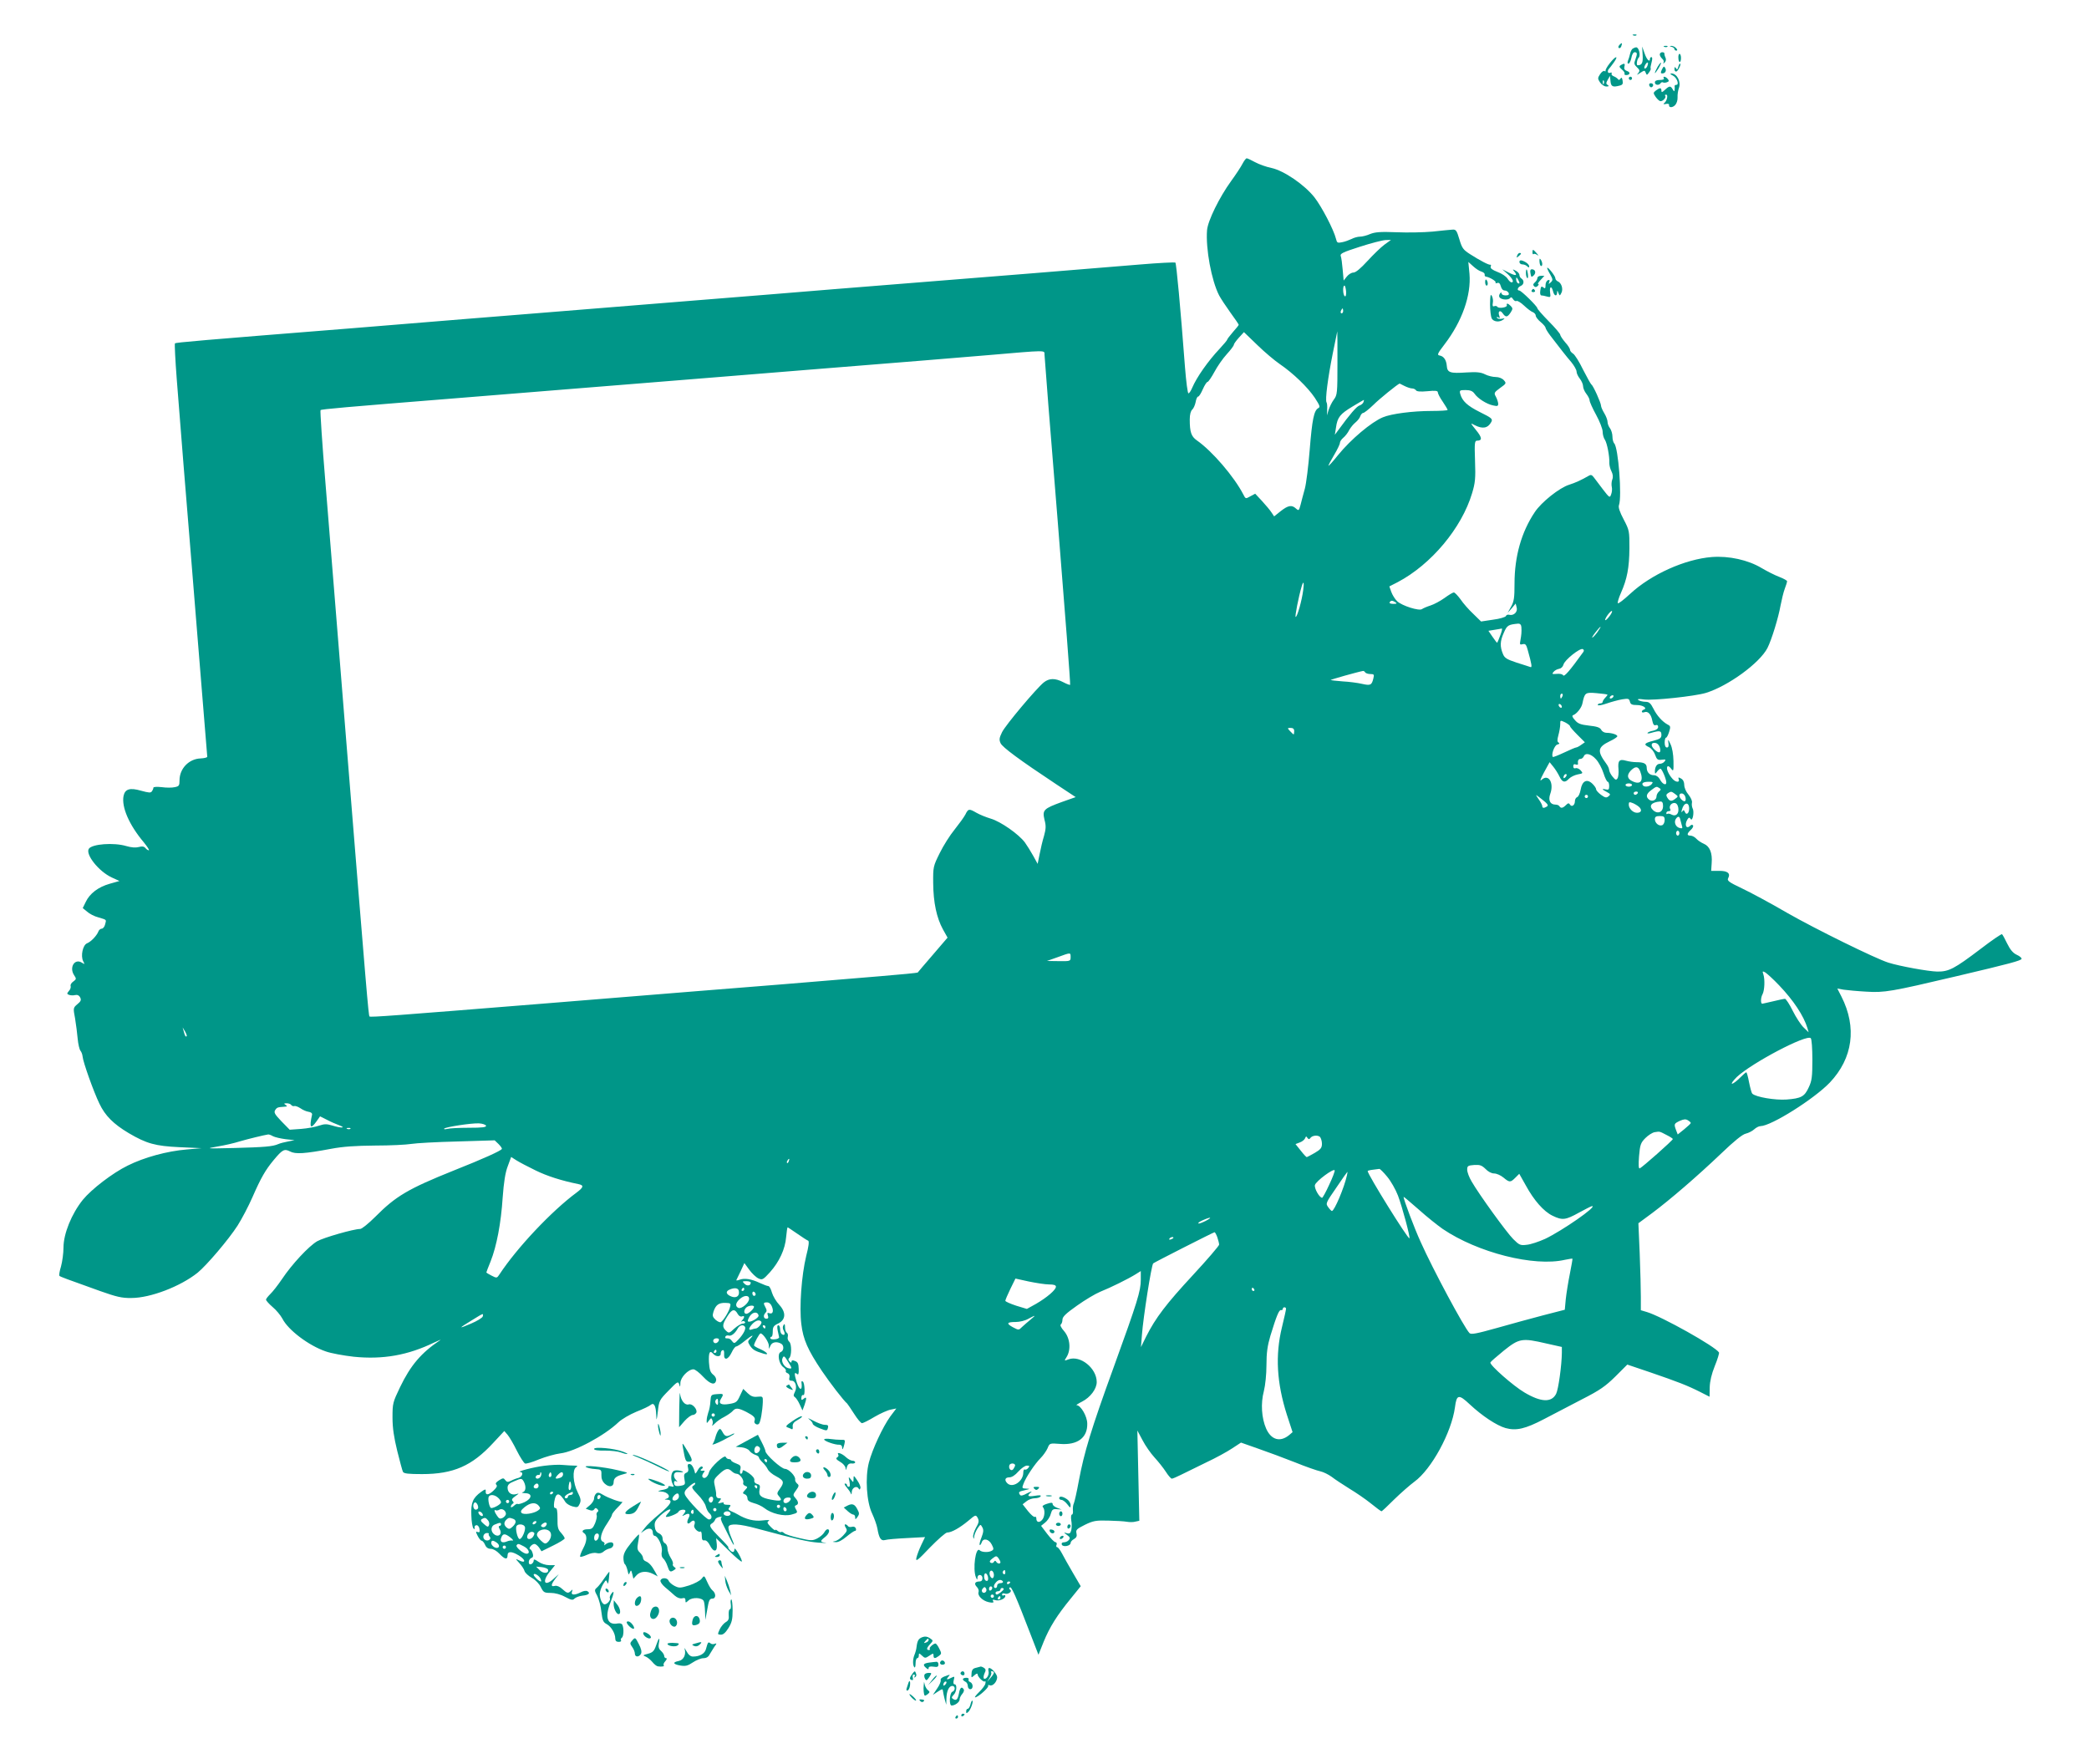 <?xml version="1.0" standalone="no"?>
<!DOCTYPE svg PUBLIC "-//W3C//DTD SVG 20010904//EN"
 "http://www.w3.org/TR/2001/REC-SVG-20010904/DTD/svg10.dtd">
<svg version="1.0" xmlns="http://www.w3.org/2000/svg"
 width="1280pt" height="1081pt" viewBox="0 0 1280 1081"
 preserveAspectRatio="xMidYMid meet">
<g transform="translate(0,1081) scale(0.1,-0.1)"
fill="#009688" stroke="none">
<path d="M10008 10593 c7 -3 16 -2 19 1 4 3 -2 6 -13 5 -11 0 -14 -3 -6 -6z"/>
<path d="M9923 10535 c-7 -8 -9 -16 -4 -19 5 -3 12 1 15 10 8 22 4 25 -11 9z"/>
<path d="M10198 10523 c7 -3 16 -2 19 1 4 3 -2 6 -13 5 -11 0 -14 -3 -6 -6z"/>
<path d="M10243 10523 c9 -2 17 -9 17 -14 0 -5 5 -9 11 -9 8 0 8 5 -1 15 -7 8
-20 14 -29 14 -13 -1 -13 -2 2 -6z"/>
<path d="M10004 10512 c-6 -4 -13 -18 -16 -32 -3 -14 -9 -33 -13 -42 -4 -11
-3 -18 3 -18 6 0 14 16 18 35 3 20 12 35 20 35 17 0 17 -10 4 -46 -9 -22 -7
-30 10 -46 18 -17 19 -22 8 -36 -11 -13 -9 -13 13 2 25 16 27 16 33 0 6 -16 8
-15 20 2 8 10 13 22 10 25 -2 3 1 20 6 38 5 19 5 31 -1 31 -5 0 -9 -4 -9 -10
0 -25 -20 -6 -33 33 l-15 42 3 -52 c3 -48 -4 -63 -31 -63 -9 0 -4 36 7 47 13
13 1 63 -15 63 -6 0 -16 -4 -22 -8z m90 -106 c-3 -9 -10 -16 -15 -16 -6 0 -5
9 1 21 13 24 24 20 14 -5z"/>
<path d="M10170 10476 c0 -7 7 -19 15 -26 8 -7 12 -17 8 -24 -4 -7 -2 -7 7 1
8 7 10 19 5 30 -5 10 -7 21 -7 26 1 4 -5 7 -13 7 -8 0 -15 -6 -15 -14z"/>
<path d="M10284 10455 c1 -33 16 -33 16 0 0 14 -4 25 -9 25 -5 0 -8 -11 -7
-25z"/>
<path d="M9864 10423 c-16 -20 -28 -41 -26 -46 1 -5 -2 -6 -7 -2 -6 3 -18 -6
-27 -20 -15 -23 -15 -27 0 -50 10 -14 26 -25 39 -25 16 0 18 3 8 9 -11 7 -11
12 0 32 l14 24 3 -32 c3 -34 14 -39 58 -27 16 4 20 11 16 31 -3 18 -7 21 -13
11 -6 -9 -11 -10 -16 -2 -5 6 -16 13 -26 17 -10 4 -15 11 -12 17 3 6 -1 7 -10
4 -15 -6 -18 13 -5 26 3 3 16 20 29 38 31 44 11 41 -25 -5z m-37 -125 c-3 -8
-6 -5 -6 6 -1 11 2 17 5 13 3 -3 4 -12 1 -19z"/>
<path d="M10157 10401 c-9 -16 -17 -33 -17 -38 0 -4 9 7 21 26 11 18 18 35 17
37 -2 2 -12 -10 -21 -25z"/>
<path d="M9931 10411 c-11 -7 -10 -12 7 -27 12 -10 19 -21 16 -26 -3 -4 2 -8
10 -8 24 0 28 18 5 25 -14 5 -19 13 -16 26 6 21 0 23 -22 10z"/>
<path d="M10283 10399 c-4 -16 -8 -17 -14 -7 -7 10 -9 9 -9 -5 0 -10 5 -17 12
-15 11 4 32 48 22 48 -3 0 -8 -9 -11 -21z"/>
<path d="M10183 10384 c-9 -19 -8 -24 2 -24 19 0 28 17 18 34 -6 12 -10 10
-20 -10z"/>
<path d="M10250 10347 c25 -12 41 -57 21 -57 -6 0 -10 -3 -10 -7 1 -5 1 -15 0
-23 -1 -12 -4 -12 -12 3 -13 22 -20 22 -47 -3 -18 -17 -22 -18 -22 -5 0 18 -9
19 -33 1 -18 -14 -18 -16 -2 -40 10 -14 23 -26 30 -26 16 0 37 25 28 33 -3 4
-1 7 6 7 14 0 5 -40 -13 -53 -6 -5 -2 -7 11 -4 12 3 21 0 20 -5 -4 -18 20 -20
37 -2 9 9 16 30 15 47 -1 18 3 43 8 57 15 38 -11 90 -46 90 -10 0 -7 -5 9 -13z"/>
<path d="M9980 10330 c0 -5 5 -10 10 -10 6 0 10 5 10 10 0 6 -4 10 -10 10 -5
0 -10 -4 -10 -10z"/>
<path d="M10195 10330 c4 -6 -7 -10 -24 -10 -21 0 -31 -5 -31 -15 0 -17 25
-20 35 -5 4 6 10 8 15 5 4 -3 15 -2 24 1 13 5 14 9 5 20 -13 16 -33 19 -24 4z"/>
<path d="M10106 10285 c4 -8 10 -12 15 -9 14 8 10 24 -6 24 -9 0 -12 -6 -9
-15z"/>
<path d="M7614 9808 c-9 -18 -41 -67 -71 -108 -71 -98 -142 -242 -147 -300 -9
-113 27 -309 74 -400 10 -19 41 -66 69 -105 28 -38 51 -72 51 -75 0 -3 -16
-23 -35 -44 -19 -22 -35 -43 -35 -46 0 -4 -21 -29 -47 -57 -70 -74 -141 -175
-168 -239 -8 -19 -18 -34 -23 -34 -5 0 -14 71 -21 158 -28 370 -53 637 -59
643 -4 3 -104 -2 -222 -12 -118 -10 -415 -34 -660 -54 -1228 -98 -1449 -116
-1615 -130 -99 -8 -295 -24 -435 -35 -140 -11 -363 -29 -495 -40 -132 -11
-355 -29 -495 -40 -140 -11 -336 -27 -435 -35 -99 -8 -407 -33 -685 -56 -940
-75 -1082 -87 -1088 -93 -3 -3 2 -102 11 -219 21 -270 61 -772 87 -1082 11
-132 29 -355 40 -495 11 -140 29 -362 40 -492 11 -130 20 -240 20 -245 0 -4
-18 -9 -40 -10 -72 -2 -130 -62 -130 -134 0 -32 -3 -37 -29 -42 -16 -4 -52 -4
-80 0 -28 3 -51 2 -51 -3 0 -5 -4 -15 -9 -22 -7 -11 -18 -10 -66 3 -69 20 -99
11 -108 -32 -13 -68 34 -177 124 -284 22 -27 36 -49 31 -49 -5 0 -15 6 -21 14
-9 10 -20 12 -41 6 -19 -5 -45 -3 -76 6 -77 23 -211 13 -230 -17 -21 -35 61
-138 140 -175 l48 -22 -60 -17 c-70 -20 -122 -59 -147 -112 l-18 -37 27 -22
c14 -13 45 -29 69 -35 53 -16 49 -12 41 -43 -3 -14 -13 -26 -20 -26 -8 0 -18
-8 -21 -17 -10 -26 -45 -63 -70 -73 -26 -11 -40 -78 -23 -110 10 -19 10 -20
-9 -8 -44 27 -78 -30 -47 -77 15 -22 14 -25 -5 -39 -12 -8 -19 -20 -16 -28 2
-7 -2 -21 -11 -30 -13 -16 -13 -18 2 -24 9 -3 25 -4 36 -1 13 3 24 -1 31 -14
8 -16 5 -24 -17 -42 -26 -22 -26 -24 -14 -87 6 -36 13 -92 16 -125 3 -33 11
-66 17 -73 6 -7 12 -23 13 -35 3 -35 68 -217 103 -289 35 -74 86 -125 180
-181 109 -64 162 -79 311 -86 l135 -6 -91 -8 c-120 -10 -260 -48 -362 -99 -92
-45 -221 -144 -275 -210 -68 -85 -118 -207 -118 -292 0 -34 -7 -85 -15 -115
-9 -29 -13 -55 -10 -58 5 -6 39 -18 251 -94 99 -35 132 -43 190 -42 117 0 301
71 406 155 55 45 189 202 245 289 26 41 67 119 91 174 52 119 80 167 129 226
54 65 66 72 101 54 33 -18 91 -14 251 16 74 14 151 19 270 20 92 0 192 5 222
10 30 5 157 12 283 15 l228 7 24 -23 c13 -13 22 -26 20 -30 -8 -12 -111 -59
-295 -132 -279 -112 -355 -157 -480 -283 -41 -41 -83 -75 -93 -75 -40 0 -224
-53 -263 -75 -52 -30 -156 -142 -216 -232 -25 -37 -58 -79 -72 -92 -14 -14
-26 -29 -26 -34 0 -6 18 -26 40 -45 23 -19 49 -51 60 -71 35 -70 161 -165 265
-201 33 -12 111 -26 173 -33 178 -18 331 9 492 87 30 14 47 21 36 14 -115 -77
-180 -153 -245 -288 -44 -92 -46 -98 -46 -185 0 -65 9 -123 29 -205 16 -63 31
-121 35 -128 5 -11 34 -14 117 -14 192 0 306 50 436 191 l68 73 20 -23 c11
-13 37 -57 57 -98 20 -40 43 -75 50 -78 7 -3 45 8 85 25 40 16 100 33 132 37
86 10 269 108 356 191 19 18 68 47 109 64 41 16 81 35 88 42 20 17 32 -6 34
-62 1 -39 3 -36 10 23 7 65 10 70 66 127 54 56 58 58 65 37 5 -19 6 -17 7 10
1 34 48 83 80 83 10 0 37 -21 60 -46 43 -46 73 -54 79 -21 2 10 -6 26 -19 35
-17 14 -22 31 -25 75 -3 59 5 77 26 52 17 -20 48 -19 46 1 0 9 4 19 11 21 8 3
11 -5 10 -24 -3 -41 24 -36 46 10 9 20 22 37 28 37 6 0 31 16 55 36 43 35 60
41 29 10 -14 -14 -14 -18 1 -42 17 -24 29 -32 82 -48 38 -12 24 8 -18 27 -22
9 -40 20 -40 23 0 14 33 74 40 74 15 0 50 -52 51 -74 l0 -21 11 22 c10 21 40
25 66 9 17 -11 15 -43 -4 -50 -23 -9 -12 -74 16 -93 11 -8 18 -18 15 -23 -3
-4 2 -11 11 -14 10 -4 14 -14 11 -26 -4 -15 0 -20 14 -20 24 0 35 -40 19 -70
-9 -18 -9 -24 0 -30 7 -4 21 -25 30 -45 l17 -37 12 32 c15 44 14 55 -4 40 -10
-9 -15 -9 -15 -1 0 18 4 26 13 23 11 -3 8 76 -4 83 -6 4 -10 1 -8 -6 7 -52
-12 -51 -29 1 -16 52 -16 66 1 52 9 -8 12 -1 11 31 -1 32 -6 42 -23 48 -14 6
-21 4 -21 -3 0 -9 -3 -9 -12 0 -8 8 -9 15 -3 20 16 11 17 88 1 101 -8 7 -12
20 -9 30 3 10 0 22 -6 25 -6 4 -11 19 -11 34 0 20 -3 23 -9 13 -6 -9 -6 -22 1
-34 11 -21 5 -33 -11 -22 -6 3 -11 17 -11 31 0 13 -5 24 -11 24 -7 0 -8 -12
-4 -32 4 -18 8 -37 9 -42 0 -5 -11 -11 -26 -12 -16 -2 -28 1 -28 7 0 5 3 9 8
9 4 0 7 15 7 33 0 26 6 35 32 47 48 23 51 68 8 115 -19 20 -39 54 -45 75 -6
22 -16 40 -22 40 -7 0 -30 9 -52 19 -53 25 -94 31 -124 20 -13 -5 -22 -6 -20
-2 2 5 14 30 27 56 l22 48 30 -41 c16 -22 41 -46 56 -53 24 -11 29 -8 71 38
57 64 93 141 99 216 3 32 7 59 9 59 2 0 28 -18 59 -39 31 -22 61 -41 67 -43 7
-3 3 -36 -12 -93 -29 -120 -43 -314 -30 -418 11 -94 40 -159 126 -287 48 -71
133 -182 155 -200 3 -3 22 -31 42 -62 20 -32 42 -58 49 -58 6 0 41 17 77 39
36 21 81 41 99 44 l34 7 -37 -49 c-46 -64 -110 -201 -131 -282 -24 -92 -14
-243 20 -313 13 -28 28 -69 32 -91 10 -60 22 -78 47 -71 12 4 72 9 134 12
l111 6 -23 -48 c-13 -27 -26 -62 -30 -79 -5 -26 6 -18 83 63 49 50 96 92 106
92 26 0 76 28 128 71 46 39 47 39 59 18 9 -18 7 -29 -11 -60 -12 -22 -19 -47
-17 -57 4 -14 5 -14 6 3 1 11 10 33 20 49 19 28 19 28 30 8 9 -16 7 -30 -5
-62 -9 -22 -14 -43 -11 -46 3 -3 8 4 12 15 9 29 44 22 62 -13 12 -24 13 -30 1
-37 -18 -12 -62 -11 -75 2 -25 25 -44 -116 -23 -166 7 -17 9 -17 9 -2 1 24 31
22 31 -3 0 -13 -7 -20 -19 -20 -28 0 -34 -15 -15 -34 9 -9 13 -23 10 -31 -8
-22 25 -54 63 -62 26 -5 32 -3 26 7 -5 9 -2 10 13 6 23 -8 62 8 62 25 0 6 -4
7 -10 4 -5 -3 -10 -1 -10 5 0 7 7 9 16 6 21 -8 50 14 33 24 -7 5 -7 10 -1 14
10 6 37 -55 122 -276 l53 -137 32 80 c37 90 81 161 168 267 l59 73 -48 82
c-26 45 -57 99 -67 119 -11 21 -24 38 -29 38 -6 0 -8 7 -4 15 3 8 0 15 -7 16
-7 0 -29 23 -50 50 l-38 50 25 20 c14 11 30 35 34 52 8 28 13 32 38 30 l29 -2
-27 10 c-16 6 -28 16 -28 23 0 10 -8 11 -35 2 -22 -7 -31 -14 -25 -20 15 -15
12 -63 -6 -80 -17 -18 -34 -13 -34 10 0 8 -4 13 -9 10 -5 -4 -24 13 -42 35
l-33 42 23 18 c13 11 36 19 52 19 15 0 31 5 35 11 5 8 -6 9 -35 4 -44 -7 -51
-1 -23 22 9 7 -1 5 -23 -6 -29 -16 -41 -18 -46 -9 -10 16 -7 19 33 28 31 7 31
8 6 9 -26 1 -27 3 -17 29 15 41 70 123 105 158 17 17 36 45 43 61 12 30 13 31
75 26 107 -9 170 37 168 124 0 45 -40 113 -65 113 -6 0 9 10 33 22 51 26 90
78 90 120 0 85 -101 166 -173 139 -26 -10 -27 -10 -13 12 30 46 23 118 -14
161 -18 20 -26 37 -20 41 5 3 10 17 10 29 0 18 21 38 89 86 49 35 113 73 142
85 65 26 172 79 217 107 l32 20 0 -53 c0 -69 -20 -133 -166 -536 -139 -382
-181 -522 -214 -698 -12 -66 -26 -127 -30 -136 -5 -9 -7 -28 -6 -43 2 -14 -1
-26 -6 -26 -5 0 -7 -16 -4 -36 4 -19 3 -46 0 -60 -5 -19 -11 -23 -28 -18 -20
6 -20 5 2 -11 18 -13 21 -20 11 -31 -6 -8 -20 -14 -30 -14 -11 0 -16 -5 -13
-14 6 -17 54 -9 54 10 0 7 9 18 21 24 15 9 19 18 15 35 -5 21 1 27 51 52 51
25 68 28 143 26 47 -1 98 -4 114 -7 17 -3 41 -3 54 1 l23 5 -6 277 -6 276 32
-60 c17 -33 50 -80 73 -105 23 -25 54 -64 69 -87 15 -24 32 -43 37 -43 6 0 31
11 57 24 27 13 95 47 153 75 58 27 129 66 159 86 l55 36 105 -37 c58 -20 160
-58 226 -84 66 -27 136 -51 155 -55 19 -4 51 -20 70 -34 19 -15 68 -47 108
-72 40 -24 100 -65 132 -91 33 -27 62 -48 65 -48 3 0 38 33 78 73 40 39 96 88
123 108 105 76 228 302 249 456 10 80 23 82 91 18 76 -71 164 -129 219 -145
66 -18 121 -5 236 55 57 30 163 85 234 122 108 55 142 79 203 139 l73 73 142
-48 c166 -57 226 -80 305 -120 l57 -29 1 57 c1 38 11 81 31 131 17 41 28 79
26 83 -21 36 -351 221 -442 248 l-37 11 0 81 c0 45 -3 165 -7 267 l-8 185 84
62 c111 83 276 225 424 366 78 75 130 117 150 121 17 4 40 16 51 26 12 11 29
20 39 20 66 1 328 166 425 267 141 149 167 338 71 527 l-25 49 39 -7 c21 -3
83 -9 138 -12 112 -7 152 0 555 95 327 77 393 95 397 106 1 6 -12 17 -30 25
-22 10 -40 31 -58 68 -14 29 -28 55 -32 58 -3 3 -62 -37 -131 -90 -161 -122
-195 -140 -266 -139 -54 1 -231 33 -300 55 -79 25 -447 206 -620 305 -101 59
-226 126 -277 150 -80 38 -92 47 -84 62 16 30 -4 46 -56 45 l-48 0 3 48 c5 62
-12 103 -48 118 -16 7 -36 20 -46 31 -9 10 -25 19 -36 19 -23 0 -23 12 2 35
11 10 17 22 14 27 -4 6 -10 6 -17 -1 -25 -25 -38 6 -17 39 8 12 12 13 19 2 12
-19 24 45 12 65 -4 9 -6 24 -4 34 3 11 -6 31 -21 50 -15 17 -26 43 -26 59 0
19 -7 33 -20 40 -16 9 -18 8 -14 -5 8 -21 -19 -19 -38 3 -25 28 -39 62 -32 74
4 7 12 3 23 -11 15 -20 16 -17 15 47 -1 41 -8 81 -18 102 -15 32 -17 33 -13 8
3 -19 0 -28 -9 -28 -9 0 -14 11 -14 30 0 17 4 30 8 30 5 0 13 16 19 35 10 31
9 37 -8 45 -33 18 -66 54 -88 98 -17 34 -27 42 -49 42 -15 0 -34 5 -42 10 -11
7 0 9 35 4 58 -7 308 20 376 40 138 42 332 184 379 276 26 52 67 186 80 260 7
36 18 82 26 103 8 20 14 41 14 46 0 4 -21 16 -47 26 -27 10 -76 35 -110 55
-82 49 -199 75 -304 67 -164 -13 -372 -106 -501 -226 -38 -35 -71 -61 -75 -57
-3 3 5 32 19 63 38 86 51 154 52 274 0 105 0 109 -35 176 -25 47 -34 75 -29
88 19 52 -4 353 -29 378 -6 6 -11 25 -11 42 0 17 -7 40 -15 51 -8 10 -15 28
-15 39 0 11 -9 35 -20 53 -11 18 -20 39 -20 46 0 17 -48 124 -59 130 -4 3 -27
44 -51 91 -23 48 -51 92 -61 98 -11 7 -19 17 -19 24 0 7 -13 28 -30 46 -16 19
-30 40 -30 46 0 6 -31 43 -70 82 -38 39 -70 75 -70 80 0 12 -99 109 -111 109
-16 0 -10 20 9 28 20 8 23 33 5 45 -7 4 -13 14 -13 22 0 8 -10 20 -22 26 -21
11 -22 11 -9 -5 21 -26 9 -28 -35 -6 l-39 20 33 -29 c31 -29 41 -51 23 -51 -5
0 -16 10 -24 23 -8 13 -36 32 -62 41 -31 12 -45 23 -41 32 3 8 2 13 -2 12 -9
-3 -64 26 -125 65 -42 27 -49 37 -65 91 -16 54 -21 61 -43 59 -13 -1 -68 -6
-121 -12 -54 -5 -153 -7 -221 -4 -99 4 -132 1 -162 -11 -20 -9 -48 -16 -62
-16 -13 0 -36 -6 -51 -14 -15 -7 -41 -17 -58 -20 -29 -6 -32 -4 -38 21 -14 56
-87 196 -132 254 -62 78 -188 164 -264 180 -30 6 -75 22 -99 35 -24 13 -47 24
-52 24 -5 0 -16 -15 -25 -32z m869 -497 c-22 -16 -68 -61 -104 -100 -42 -46
-72 -71 -86 -71 -12 0 -30 -11 -41 -25 l-19 -24 -6 67 c-3 37 -8 74 -12 84 -5
14 14 23 117 56 68 22 138 40 157 41 l34 1 -40 -29z m594 -165 c13 -4 22 -12
20 -19 -1 -6 3 -12 8 -12 22 -3 64 -28 59 -36 -3 -5 2 -6 10 -3 10 4 17 -2 22
-20 4 -16 13 -26 24 -26 10 0 20 -7 24 -15 4 -11 -1 -15 -19 -15 -14 0 -25 6
-25 13 0 8 -3 7 -10 -3 -6 -9 -6 -18 0 -24 14 -14 54 -15 63 -2 5 7 11 5 18
-7 6 -9 15 -15 21 -11 5 3 26 -9 46 -28 21 -20 45 -38 55 -41 9 -4 17 -13 17
-21 0 -8 14 -26 30 -39 17 -14 30 -30 30 -35 0 -5 13 -27 29 -48 63 -82 97
-126 129 -163 17 -21 32 -47 32 -57 0 -11 9 -30 20 -44 11 -14 20 -35 20 -46
0 -12 9 -33 20 -47 11 -14 20 -32 20 -40 0 -9 18 -49 40 -89 22 -40 40 -87 40
-103 0 -17 6 -39 14 -50 13 -20 29 -101 27 -143 0 -13 5 -35 13 -50 9 -18 11
-35 5 -50 -5 -13 -6 -34 -3 -46 3 -12 1 -32 -4 -45 -8 -23 -10 -22 -50 30 -23
30 -48 63 -56 74 -12 16 -19 18 -33 9 -41 -24 -80 -42 -118 -54 -59 -18 -171
-107 -211 -168 -82 -122 -124 -272 -124 -437 0 -87 -3 -110 -21 -142 l-21 -38
25 28 24 29 6 -24 c8 -27 -18 -52 -45 -45 -9 3 -19 -1 -21 -8 -3 -6 -38 -17
-79 -22 l-73 -11 -48 47 c-27 25 -62 65 -78 89 -17 23 -35 42 -41 42 -6 0 -31
-15 -57 -34 -25 -18 -64 -39 -86 -46 -22 -7 -45 -17 -52 -22 -17 -13 -122 20
-152 48 -13 12 -29 38 -36 57 l-12 34 51 26 c205 108 392 331 456 545 19 63
22 91 18 198 -4 113 -2 124 13 124 33 0 30 20 -7 65 -36 45 -36 45 -8 30 49
-25 81 -19 102 20 9 18 3 24 -70 60 -78 39 -109 68 -121 113 -5 20 -2 22 33
22 28 0 43 -6 54 -21 20 -30 75 -65 114 -73 27 -6 32 -5 32 11 -1 10 -7 29
-14 42 -13 23 -12 26 26 54 38 27 39 29 22 48 -10 11 -30 19 -49 19 -18 0 -47
7 -65 16 -25 13 -51 16 -114 12 -101 -7 -118 -1 -121 40 -3 37 -19 60 -45 64
-16 3 -11 13 31 68 108 141 164 301 153 432 l-7 73 29 -26 c16 -15 39 -30 51
-33z m233 -69 c0 -5 -4 -5 -10 -2 -5 3 -10 14 -10 23 0 15 2 15 10 2 5 -8 10
-19 10 -23z m-1062 -53 c1 -21 -2 -33 -8 -29 -12 7 -14 65 -2 65 4 0 8 -16 10
-36z m-18 -119 c0 -8 -4 -15 -10 -15 -5 0 -7 7 -4 15 4 8 8 15 10 15 2 0 4 -7
4 -15z m-388 -326 c82 -56 171 -142 214 -206 31 -48 35 -57 21 -64 -26 -15
-37 -69 -52 -255 -8 -99 -21 -206 -30 -239 -9 -33 -21 -77 -26 -98 -10 -36
-11 -38 -28 -23 -26 24 -48 20 -94 -16 l-40 -32 -16 24 c-9 14 -35 45 -58 70
l-42 45 -30 -16 c-28 -16 -29 -16 -42 10 -56 109 -191 267 -286 333 -34 24
-43 51 -43 128 0 30 6 52 15 60 8 7 17 27 21 46 3 19 10 34 15 34 6 0 18 20
29 45 11 25 24 45 29 45 5 0 24 28 42 61 18 34 52 83 76 109 24 26 43 52 43
57 0 6 14 25 31 44 l31 34 82 -79 c44 -43 107 -96 138 -117z m353 7 c0 -184
-1 -196 -22 -224 -12 -16 -26 -45 -32 -63 l-10 -34 1 35 c1 19 0 40 -4 45 -9
16 8 148 38 298 15 75 28 137 28 137 1 0 1 -87 1 -194z m-1795 52 c0 -13 36
-472 81 -1022 44 -549 79 -1000 76 -1002 -2 -2 -21 5 -42 16 -50 26 -86 25
-119 -1 -45 -36 -235 -262 -256 -305 -17 -35 -19 -46 -9 -68 12 -25 114 -101
342 -252 l118 -78 -85 -30 c-112 -41 -120 -49 -106 -109 10 -37 9 -55 -3 -99
-9 -29 -21 -80 -27 -112 l-12 -59 -27 49 c-15 27 -38 64 -51 82 -38 51 -148
128 -209 146 -30 9 -69 25 -88 36 -45 26 -50 26 -68 -11 -9 -17 -39 -58 -66
-92 -28 -34 -69 -99 -91 -144 -40 -81 -41 -84 -40 -185 1 -118 21 -212 60
-283 l28 -50 -90 -105 c-50 -58 -92 -107 -93 -109 -2 -2 -103 -12 -225 -22
-502 -42 -734 -61 -1153 -94 -242 -20 -658 -53 -925 -75 -909 -73 -1050 -84
-1056 -78 -6 7 -16 122 -144 1708 -50 619 -106 1322 -126 1563 -20 241 -33
441 -30 444 6 6 145 18 831 73 275 22 581 47 680 55 99 8 295 24 435 35 140
11 363 29 495 40 132 11 382 31 555 45 662 53 833 67 1095 89 361 31 345 31
345 4z m2206 -193 c16 -8 37 -15 46 -15 9 0 20 -5 24 -11 4 -8 28 -10 70 -6
49 5 64 3 64 -7 0 -7 13 -33 30 -57 16 -24 30 -47 30 -51 0 -3 -44 -6 -97 -6
-117 0 -248 -17 -300 -39 -70 -29 -196 -135 -274 -231 -32 -40 -59 -70 -59
-65 0 4 16 34 35 66 19 32 35 65 35 73 0 8 9 22 21 32 11 9 28 30 36 47 9 16
26 37 39 47 12 10 26 27 29 38 4 11 12 20 18 20 6 0 34 22 62 49 37 37 147
126 161 131 1 0 15 -7 30 -15z m-252 -100 c-3 -8 -15 -17 -25 -20 -17 -6 -57
-52 -127 -148 l-23 -31 7 44 c9 64 25 83 101 129 38 23 69 41 70 41 1 0 0 -7
-3 -15z m-369 -1152 c-8 -62 -36 -163 -46 -163 -6 0 17 120 37 188 11 37 16
25 9 -25z m565 -73 c12 -8 9 -10 -13 -10 -16 0 -26 4 -22 10 8 12 16 12 35 0z
m1313 -84 c-10 -14 -22 -26 -26 -26 -5 0 1 14 13 31 12 16 24 28 27 25 3 -2
-3 -16 -14 -30z m-541 -68 c2 -31 0 -48 -6 -82 -5 -25 -3 -28 14 -23 16 4 22
-2 31 -36 25 -89 28 -109 16 -104 -7 2 -44 15 -84 27 -60 20 -74 28 -84 53
-19 46 -18 78 5 129 20 47 27 51 89 57 11 0 18 -7 19 -21z m468 -28 c-11 -16
-26 -33 -32 -36 -7 -4 1 9 16 29 34 44 46 50 16 7z m-597 -22 c-9 -24 -17 -44
-19 -46 -1 -2 -14 14 -28 35 l-26 38 37 6 c21 3 41 7 45 8 4 0 0 -18 -9 -41z
m509 -102 c-85 -118 -117 -154 -124 -144 -4 8 -21 11 -40 9 -28 -2 -30 -1 -19
12 7 9 22 17 34 19 12 2 23 12 27 26 6 27 99 102 118 95 7 -3 9 -10 4 -17z
m-1337 -126 c3 -5 18 -10 32 -10 22 0 24 -3 18 -27 -10 -41 -17 -45 -70 -33
-26 6 -79 13 -118 15 -39 3 -72 7 -74 8 -2 3 169 51 199 56 4 0 10 -3 13 -9z
m1484 -136 c2 -2 -4 -10 -13 -19 -9 -9 -16 -21 -16 -26 0 -5 -7 -9 -15 -9 -8
0 -15 -4 -15 -9 0 -6 24 -2 53 8 29 10 72 22 96 26 38 6 43 5 48 -14 4 -17 13
-21 44 -21 36 0 65 -20 41 -28 -7 -2 -12 -8 -12 -13 0 -4 7 -6 15 -3 22 9 42
-12 49 -51 5 -24 11 -32 21 -28 10 3 15 -1 15 -11 0 -10 -11 -19 -30 -23 -17
-3 -33 -9 -35 -14 -3 -4 9 -4 27 2 49 14 58 11 58 -14 0 -19 -8 -25 -50 -36
-56 -14 -61 -23 -26 -39 13 -6 30 -26 37 -46 11 -30 16 -34 41 -31 25 3 27 1
17 -11 -6 -8 -19 -14 -29 -14 -18 0 -30 -19 -30 -48 1 -16 2 -15 14 1 7 9 16
17 20 17 9 0 36 -64 36 -84 0 -22 -25 -10 -40 20 -8 14 -22 24 -35 24 -27 0
-45 18 -45 46 0 25 -17 34 -63 34 -18 0 -46 4 -64 9 -41 12 -51 0 -46 -52 2
-23 -1 -49 -6 -56 -8 -12 -13 -11 -30 10 -11 13 -20 31 -21 40 0 9 -8 27 -18
40 -57 77 -53 101 21 137 26 12 47 26 47 31 0 10 -35 21 -67 21 -12 0 -27 8
-32 19 -8 14 -27 20 -74 25 -52 6 -69 12 -87 34 -16 17 -19 27 -11 30 21 7 52
45 57 72 14 66 17 69 86 63 35 -3 65 -7 67 -9z m-275 -9 c-4 -8 -8 -15 -10
-15 -2 0 -4 7 -4 15 0 8 4 15 10 15 5 0 7 -7 4 -15z m311 -5 c-3 -5 -11 -10
-16 -10 -6 0 -7 5 -4 10 3 6 11 10 16 10 6 0 7 -4 4 -10z m-315 -61 c0 -6 -4
-7 -10 -4 -5 3 -10 11 -10 16 0 6 5 7 10 4 6 -3 10 -11 10 -16z m50 -119 c0
-4 21 -28 46 -53 l45 -45 -23 -16 c-12 -9 -26 -16 -31 -16 -4 0 -37 -14 -73
-31 -36 -17 -67 -29 -69 -27 -12 12 9 71 27 76 13 3 16 7 8 12 -9 5 -9 17 -1
46 6 22 11 51 11 66 0 26 0 26 30 12 17 -9 30 -19 30 -24z m-1690 -30 c0 -11
-2 -20 -3 -20 -2 0 -12 9 -22 20 -18 19 -17 20 3 20 15 0 22 -6 22 -20z m2241
-102 c8 -32 -5 -37 -33 -11 -25 23 -23 45 4 41 14 -2 24 -13 29 -30z m-392
-70 c17 -18 37 -57 46 -85 9 -29 21 -53 26 -53 5 0 9 -12 9 -26 0 -21 -4 -25
-20 -21 -28 7 -25 0 6 -16 22 -12 24 -15 10 -26 -13 -11 -21 -9 -46 9 -16 12
-30 27 -30 34 0 7 -11 23 -24 35 -33 31 -62 16 -71 -38 -4 -22 -13 -42 -21
-45 -8 -3 -14 -14 -14 -25 0 -25 -20 -38 -30 -21 -7 11 -12 10 -25 -3 -19 -19
-31 -21 -40 -7 -3 6 -14 10 -24 10 -33 0 -46 27 -32 66 24 67 -10 124 -52 87
-14 -13 -10 0 14 45 l34 62 22 -27 c13 -16 30 -43 38 -60 18 -38 34 -41 59
-14 10 10 33 22 53 26 33 6 34 7 18 25 -9 10 -23 16 -31 13 -9 -3 -14 1 -14
12 0 11 5 15 15 11 8 -3 14 -2 14 2 -3 20 2 32 15 32 8 0 16 7 20 15 9 25 45
17 75 -17z m271 -74 c22 -57 3 -84 -45 -62 -34 15 -39 37 -14 65 29 30 47 29
59 -3z m-458 -36 c-7 -7 -12 -8 -12 -2 0 14 12 26 19 19 2 -3 -1 -11 -7 -17z
m528 -43 c-14 -16 -46 -20 -54 -6 -9 13 5 21 37 21 25 0 28 -2 17 -15z m-120
-5 c0 -5 -9 -10 -20 -10 -11 0 -20 5 -20 10 0 6 9 10 20 10 11 0 20 -4 20 -10z
m168 -19 c10 -6 10 -10 -3 -21 -8 -7 -15 -20 -15 -30 0 -23 -28 -34 -46 -19
-21 17 -17 35 14 58 31 23 32 24 50 12z m-133 -31 c-3 -5 -10 -10 -16 -10 -5
0 -9 5 -9 10 0 6 7 10 16 10 8 0 12 -4 9 -10z m229 -5 c20 -15 20 -15 0 -30
-22 -17 -34 -15 -48 8 -8 13 -7 20 4 27 19 12 21 12 44 -5z m64 -23 c4 -24 -7
-29 -26 -10 -18 18 -15 40 6 36 9 -2 18 -13 20 -26z m-860 -26 c17 -15 19 -22
10 -28 -18 -11 -28 -10 -28 3 0 6 -10 25 -22 42 -20 29 -20 30 -3 17 11 -8 30
-23 43 -34z m262 34 c0 -5 -4 -10 -10 -10 -5 0 -10 5 -10 10 0 6 5 10 10 10 6
0 10 -4 10 -10z m317 -68 c15 -18 8 -32 -17 -32 -24 0 -50 26 -50 50 0 17 3
18 28 8 15 -7 32 -18 39 -26z m143 9 c0 -37 -32 -51 -60 -26 -30 27 -12 50 43
54 12 1 17 -7 17 -28z m93 -8 c7 -37 -13 -59 -41 -44 -10 6 -22 7 -26 4 -3 -3
-6 -1 -6 5 0 7 7 12 16 12 8 0 12 5 9 10 -11 17 3 40 24 40 12 0 20 -9 24 -27z
m67 -8 c0 -29 -18 -42 -26 -20 -6 13 -9 14 -16 3 -6 -8 -7 -5 -2 12 12 45 44
49 44 5z m-150 -70 c0 -14 -7 -28 -15 -31 -20 -8 -45 13 -45 37 0 14 7 19 30
19 25 0 30 -4 30 -25z m96 2 c2 -7 6 -22 9 -34 6 -18 4 -21 -14 -16 -25 6 -37
39 -20 59 12 15 21 12 25 -9z m-6 -82 c0 -8 -4 -15 -10 -15 -5 0 -10 7 -10 15
0 8 5 15 10 15 6 0 10 -7 10 -15z m-3730 -760 c0 -24 -2 -25 -72 -24 l-73 1
65 23 c82 30 80 30 80 0z m4341 -172 c88 -92 151 -187 174 -263 l7 -25 -30 29
c-17 16 -47 62 -67 102 -20 41 -42 74 -48 74 -7 0 -39 -7 -72 -15 -33 -8 -63
-14 -67 -15 -11 0 -10 38 2 59 12 23 15 89 5 120 -7 21 -6 22 11 13 10 -6 49
-41 85 -79z m-9757 -312 c-6 -6 -11 1 -18 29 l-7 25 15 -25 c8 -14 12 -27 10
-29z m9961 -144 c0 -104 -3 -129 -22 -169 -26 -57 -46 -68 -136 -75 -70 -5
-189 15 -210 36 -5 5 -13 36 -20 70 -6 33 -14 61 -17 61 -3 0 -21 -16 -40 -35
-19 -19 -40 -35 -47 -35 -7 0 6 18 29 41 90 85 427 263 453 238 6 -6 10 -64
10 -132z m-9320 -278 c4 -5 12 -8 18 -6 7 2 23 -4 37 -13 14 -10 36 -20 50
-22 15 -2 24 -9 22 -18 -18 -80 -9 -92 28 -40 l21 30 42 -21 c22 -12 57 -27
76 -34 46 -17 10 -18 -44 -1 -33 10 -47 10 -80 -1 -22 -8 -71 -17 -110 -20
l-70 -5 -50 51 c-41 43 -48 54 -39 69 11 17 15 18 57 21 18 1 19 3 7 11 -12 8
-11 10 7 10 12 0 25 -5 28 -11z m8575 -110 c0 -3 -18 -20 -40 -38 l-40 -32
-10 26 c-14 38 -13 40 22 57 25 11 37 12 50 4 10 -6 18 -13 18 -17z m-7382
-16 c3 -10 -23 -13 -105 -13 -59 0 -119 -3 -133 -7 -14 -3 -22 -3 -18 2 10 10
165 34 212 32 22 -1 41 -8 44 -14z m-831 -19 c-3 -3 -12 -4 -19 -1 -8 3 -5 6
6 6 11 1 17 -2 13 -5z m8066 -39 c20 -10 37 -21 37 -24 0 -8 -189 -175 -203
-180 -7 -2 -8 22 -4 75 6 70 10 82 39 111 17 17 43 34 57 36 32 5 28 6 74 -18z
m-8540 -7 c12 -6 46 -14 77 -18 l55 -6 -40 -8 c-22 -4 -49 -11 -60 -16 -34
-15 -84 -19 -270 -24 -175 -4 -178 -4 -103 9 43 7 104 21 135 31 51 15 154 40
176 43 5 1 18 -4 30 -11z m6427 -46 c0 -25 -8 -35 -44 -56 -25 -14 -47 -26
-49 -26 -3 0 -20 18 -37 40 l-32 40 26 10 c15 5 29 17 33 26 5 13 7 13 14 2 7
-9 11 -10 17 -2 11 17 45 21 60 8 6 -7 12 -26 12 -42z m-4819 -163 c71 -35
159 -63 262 -84 36 -7 34 -19 -10 -52 -153 -113 -366 -339 -473 -502 -15 -23
-17 -23 -48 -7 -18 9 -32 18 -32 19 0 2 11 32 26 68 37 93 64 235 74 391 7 95
16 153 31 192 l21 57 33 -21 c19 -12 71 -39 116 -61z m1552 56 c-3 -9 -8 -14
-10 -11 -3 3 -2 9 2 15 9 16 15 13 8 -4z m4322 -75 c15 0 40 -11 57 -25 37
-31 43 -31 73 -1 l24 24 40 -71 c50 -92 110 -160 164 -186 60 -29 79 -27 162
19 40 22 76 40 80 40 35 0 -183 -151 -288 -201 -38 -17 -88 -34 -112 -36 -39
-5 -46 -2 -83 35 -41 41 -209 273 -255 353 -15 25 -27 57 -27 72 0 23 4 26 43
29 35 2 46 -2 69 -24 16 -17 37 -28 53 -28z m-1011 -70 c-20 -44 -40 -80 -43
-79 -17 1 -49 58 -44 78 6 24 116 105 121 90 2 -5 -13 -45 -34 -89z m355 51
c23 -27 53 -80 67 -117 26 -69 76 -255 70 -261 -8 -8 -256 391 -256 412 0 2
15 6 33 8 17 2 35 5 39 5 3 1 25 -20 47 -47z m-246 7 c-16 -74 -77 -218 -92
-218 -3 0 -14 11 -23 24 -16 22 -15 25 50 119 36 54 67 97 68 97 1 0 0 -10 -3
-22z m587 -328 c214 -145 560 -233 749 -189 24 5 45 8 46 7 1 -2 -6 -43 -16
-93 -10 -49 -21 -119 -25 -155 l-6 -65 -132 -34 c-72 -19 -201 -54 -285 -78
-125 -35 -157 -41 -167 -31 -33 34 -225 392 -299 558 -39 85 -105 261 -105
277 0 2 42 -33 93 -78 50 -45 117 -98 147 -119z m-1453 49 c-22 -11 -41 -18
-44 -15 -4 3 9 12 28 20 50 22 60 18 16 -5z m72 -100 c6 -18 11 -38 11 -45 0
-7 -72 -91 -160 -186 -164 -177 -229 -262 -287 -377 l-32 -65 6 75 c8 108 58
427 69 438 6 6 368 190 376 191 3 0 11 -14 17 -31z m-269 -3 c0 -2 -7 -7 -16
-10 -8 -3 -12 -2 -9 4 6 10 25 14 25 6z m-762 -286 c29 0 42 -4 42 -14 0 -19
-55 -66 -122 -105 l-56 -31 -66 20 c-36 12 -66 25 -66 30 0 5 14 38 31 73 l31
63 82 -18 c44 -9 100 -18 124 -18z m-1828 11 c0 -19 -22 -23 -38 -7 -15 15
-14 16 11 16 15 0 27 -4 27 -9z m-73 -51 c6 -30 -14 -45 -43 -35 -36 13 -41
33 -12 44 30 13 52 9 55 -9z m33 10 c0 -5 -5 -10 -11 -10 -5 0 -7 5 -4 10 3 6
8 10 11 10 2 0 4 -4 4 -10z m3125 0 c3 -5 1 -10 -4 -10 -6 0 -11 5 -11 10 0 6
2 10 4 10 3 0 8 -4 11 -10z m-3055 -31 c0 -5 -4 -9 -10 -9 -5 0 -10 7 -10 16
0 8 5 12 10 9 6 -3 10 -10 10 -16z m-40 -27 c0 -24 -45 -63 -65 -56 -21 9 -19
30 7 54 27 25 58 26 58 2z m-117 -51 c-6 -26 -39 -81 -56 -92 -5 -3 -19 3 -32
14 -19 18 -21 25 -13 51 14 41 32 54 73 53 32 -1 34 -3 28 -26z m257 3 c12
-30 4 -48 -17 -40 -11 4 -13 1 -8 -14 5 -14 2 -20 -9 -20 -18 0 -21 21 -5 37
8 8 8 17 0 31 -15 28 -14 32 9 32 13 0 24 -10 30 -26z m-110 -1 c0 -12 -33
-43 -47 -43 -16 0 -17 22 -1 38 13 13 48 17 48 5z m3260 -12 c0 -6 -11 -56
-25 -113 -42 -172 -32 -341 30 -536 l35 -107 -21 -18 c-55 -45 -110 -30 -141
40 -28 64 -34 154 -14 229 9 36 16 103 16 160 0 75 6 118 24 179 37 121 53
160 65 158 6 -2 11 2 11 7 0 6 5 10 10 10 6 0 10 -4 10 -9z m-3359 -33 c6 -11
17 -17 25 -14 17 7 18 -5 2 -23 -9 -10 -9 -12 -1 -7 6 3 14 2 18 -4 3 -5 -3
-10 -13 -10 -11 0 -34 -14 -52 -30 -31 -29 -34 -30 -51 -14 -25 23 -24 39 8
89 28 45 45 48 64 13z m127 -8 c3 -15 -54 -47 -65 -36 -3 3 2 17 11 31 18 28
49 30 54 5z m-1690 -6 c-2 -8 -34 -28 -72 -44 -80 -34 -79 -31 6 21 73 45 70
44 66 23z m3357 -19 c-16 -13 -40 -34 -52 -45 -21 -21 -21 -21 -57 -2 -42 23
-37 32 18 32 23 0 57 8 76 19 47 25 50 25 15 -4z m-1650 -14 c6 -10 -21 -41
-35 -41 -5 0 -15 -3 -24 -6 -22 -8 -20 8 4 34 22 23 45 28 55 13z m-100 -31
c7 -12 -10 -46 -42 -79 -21 -23 -25 -24 -36 -10 -12 16 -18 19 -38 19 -5 0 -7
5 -4 11 4 6 12 8 19 6 15 -6 39 12 55 41 12 23 35 29 46 12z m125 0 c0 -5 -2
-10 -4 -10 -3 0 -8 5 -11 10 -3 6 -1 10 4 10 6 0 11 -4 11 -10z m-286 -85 c-4
-8 -12 -15 -20 -15 -8 0 -14 7 -14 15 0 8 9 15 20 15 13 0 18 -5 14 -15z
m5072 -17 l94 -21 0 -36 c-1 -78 -21 -223 -35 -251 -28 -55 -93 -52 -194 8
-67 39 -214 168 -209 184 2 5 39 37 83 73 94 75 111 78 261 43z m-5086 -48 c0
-5 -5 -10 -11 -10 -5 0 -7 5 -4 10 3 6 8 10 11 10 2 0 4 -4 4 -10z m439 -64
c26 -41 26 -45 1 -39 -24 6 -44 39 -36 59 8 20 12 18 35 -20z m1391 -635 c0
-3 -5 -13 -10 -21 -12 -19 -33 0 -25 23 6 14 35 13 35 -2z m80 -16 c-7 -8 -16
-12 -21 -9 -5 3 -9 -6 -9 -19 0 -54 -66 -97 -98 -65 -19 19 -14 36 12 36 16 0
36 13 56 36 18 20 41 36 52 36 17 0 18 -3 8 -15z m-170 -577 c0 -12 -18 -10
-26 3 -5 8 -9 8 -14 -1 -4 -7 -13 -9 -20 -5 -9 6 -6 13 11 26 22 17 25 17 37
2 6 -9 12 -20 12 -25z m-40 -79 c0 -10 -4 -19 -9 -19 -12 0 -23 29 -15 41 8
14 24 0 24 -22z m70 15 c0 -8 -5 -12 -10 -9 -6 4 -8 11 -5 16 9 14 15 11 15
-7z m-107 -23 c5 -22 -1 -33 -14 -25 -12 7 -12 44 0 44 5 0 11 -9 14 -19z m92
-31 c3 -5 -3 -10 -14 -10 -12 0 -21 -7 -21 -15 0 -8 -4 -15 -10 -15 -14 0 -13
18 3 35 14 17 33 19 42 5z m45 -4 c0 -3 -4 -8 -10 -11 -5 -3 -10 -1 -10 4 0 6
5 11 10 11 6 0 10 -2 10 -4z m-150 -60 c-15 -15 -33 4 -19 20 10 12 14 12 20
2 5 -7 4 -17 -1 -22z m40 25 c0 -6 -4 -13 -10 -16 -5 -3 -10 1 -10 9 0 9 5 16
10 16 6 0 10 -4 10 -9z m70 -7 c0 -8 -32 -33 -42 -34 -5 0 -8 5 -8 10 0 6 7
10 15 10 8 0 15 5 15 10 0 6 5 10 10 10 6 0 10 -3 10 -6z m-60 -44 c0 -5 -4
-10 -10 -10 -5 0 -10 5 -10 10 0 6 5 10 10 10 6 0 10 -4 10 -10z m40 -10 c0
-5 -5 -10 -11 -10 -5 0 -7 5 -4 10 3 6 8 10 11 10 2 0 4 -4 4 -10z"/>
<path d="M9100 9082 c0 -12 4 -22 9 -22 10 0 9 26 -2 36 -4 4 -7 -2 -7 -14z"/>
<path d="M9130 8947 c0 -38 5 -77 10 -88 12 -21 46 -25 70 -8 12 9 11 10 -7 6
-13 -3 -26 0 -30 5 -4 7 -1 8 7 3 10 -6 12 -4 7 9 -11 28 4 40 20 17 19 -27
29 -26 49 4 14 22 14 26 1 40 -18 18 -28 19 -24 4 3 -13 -50 -21 -58 -9 -3 5
-12 7 -19 4 -10 -4 -12 2 -9 20 3 13 0 32 -6 43 -8 14 -10 3 -11 -50z"/>
<path d="M9390 9263 c0 -9 3 -13 7 -10 3 4 13 1 22 -5 10 -8 9 -4 -3 10 -23
26 -26 27 -26 5z"/>
<path d="M9296 9244 c-5 -14 -4 -15 9 -4 17 14 19 20 6 20 -5 0 -12 -7 -15
-16z"/>
<path d="M9433 9207 c1 -15 5 -27 10 -27 10 0 9 22 -2 39 -7 10 -9 7 -8 -12z"/>
<path d="M9310 9205 c0 -8 8 -15 18 -15 10 0 23 -5 30 -12 8 -8 12 -8 12 -1 0
12 -17 27 -42 36 -12 4 -18 1 -18 -8z"/>
<path d="M9480 9168 c0 -4 8 -22 19 -40 16 -30 17 -35 3 -48 -14 -13 -15 -12
-9 2 4 12 2 15 -9 11 -7 -3 -14 -16 -14 -30 0 -21 -3 -23 -14 -14 -11 9 -15 6
-18 -19 -3 -17 0 -30 6 -30 6 0 22 -3 35 -7 22 -6 23 -4 19 25 -5 38 9 43 18
7 7 -29 24 -34 25 -7 0 14 2 14 8 -3 8 -19 8 -19 18 0 13 24 0 63 -22 71 -8 4
-15 12 -15 20 0 13 -49 75 -50 62z"/>
<path d="M9350 9136 c0 -14 4 -27 8 -30 5 -3 6 8 4 25 -5 35 -12 38 -12 5z"/>
<path d="M9378 9134 c4 -23 6 -24 20 -11 16 16 9 37 -12 37 -9 0 -12 -9 -8
-26z"/>
<path d="M9420 9106 c0 -7 -7 -19 -15 -26 -11 -9 -13 -16 -5 -24 7 -7 14 -6
22 2 7 7 8 12 3 12 -5 0 2 11 15 25 l23 25 -21 0 c-12 0 -22 -6 -22 -14z"/>
<path d="M9385 9030 c-3 -5 1 -10 10 -10 9 0 13 5 10 10 -3 6 -8 10 -10 10 -2
0 -7 -4 -10 -10z"/>
<path d="M4822 2321 c-9 -5 -4 -11 14 -20 26 -11 26 -11 14 6 -8 10 -15 19
-15 20 0 1 -6 -2 -13 -6z"/>
<path d="M4162 2185 l-1 -120 33 38 c18 20 41 37 50 37 9 0 19 7 23 15 7 21
-26 57 -47 50 -23 -7 -48 23 -53 65 -2 19 -4 -19 -5 -85z"/>
<path d="M4534 2258 c-17 -38 -23 -43 -64 -50 -52 -9 -71 2 -52 32 18 29 16
32 -25 28 -36 -3 -37 -4 -40 -44 -1 -23 -7 -54 -13 -68 -5 -15 -10 -37 -10
-49 0 -20 0 -20 14 -1 13 17 15 18 21 2 4 -9 3 -23 -1 -30 -4 -7 3 -3 15 9 12
13 39 32 60 42 20 11 43 27 50 35 18 21 34 20 84 -5 46 -24 58 -36 50 -55 -6
-15 16 -29 27 -18 10 10 22 79 24 134 1 34 0 35 -33 32 -25 -3 -40 3 -60 22
l-27 26 -20 -42z m-134 -40 c0 -16 -3 -19 -11 -11 -6 6 -8 16 -5 22 11 17 16
13 16 -11z m-20 -78 c0 -5 -4 -10 -10 -10 -5 0 -10 5 -10 10 0 6 5 10 10 10 6
0 10 -4 10 -10z"/>
<path d="M4856 2103 c-40 -27 -45 -34 -30 -39 11 -4 22 -9 26 -11 5 -2 7 6 5
17 -1 16 7 27 31 40 18 10 30 20 25 22 -4 3 -30 -10 -57 -29z"/>
<path d="M4958 2114 c12 -9 22 -22 22 -28 0 -6 20 -19 44 -28 42 -16 44 -16
49 3 4 15 0 19 -20 19 -13 0 -45 12 -71 26 -26 14 -37 18 -24 8z"/>
<path d="M4032 2075 c0 -11 4 -31 8 -45 6 -20 8 -21 8 -5 0 11 -4 31 -8 45 -6
20 -8 21 -8 5z"/>
<path d="M4403 2048 c-6 -7 -15 -27 -19 -43 -4 -17 -12 -36 -18 -44 -6 -7 22
3 62 23 39 20 72 39 72 41 0 3 -9 1 -19 -5 -29 -15 -39 -12 -54 16 -11 20 -16
23 -24 12z"/>
<path d="M4576 1982 l-68 -37 36 -3 c20 -2 41 -11 48 -21 7 -10 23 -21 36 -25
12 -4 22 -11 22 -16 0 -5 10 -18 21 -29 12 -11 27 -30 33 -43 6 -13 29 -32 51
-43 48 -26 52 -37 25 -75 -21 -29 -21 -32 -5 -50 22 -25 9 -30 -49 -19 -64 12
-79 25 -72 62 5 23 2 30 -14 34 -13 4 -20 12 -18 23 2 12 -11 28 -34 44 -29
19 -38 22 -38 11 0 -8 -5 -15 -10 -15 -6 0 -8 11 -4 25 5 22 2 28 -25 38 -17
6 -31 15 -31 19 0 4 -6 8 -14 8 -8 0 -16 6 -19 13 -6 18 -95 -63 -103 -95 -7
-28 -29 -44 -40 -27 -3 5 0 17 7 25 7 8 8 14 3 13 -20 -3 -28 2 -15 10 9 6 10
11 3 15 -6 4 -18 -6 -26 -21 -8 -15 -16 -25 -17 -20 -8 36 -21 57 -35 57 -10
0 -13 -7 -8 -24 4 -16 1 -25 -11 -30 -13 -5 -16 -14 -11 -40 6 -31 4 -34 -21
-39 -33 -6 -43 -1 -43 19 0 9 5 12 13 8 10 -6 10 -4 0 7 -22 22 -16 51 10 49
37 -3 44 2 12 9 -17 4 -35 2 -40 -4 -15 -14 -16 -54 -3 -78 9 -17 8 -19 -11
-14 -12 3 -19 1 -16 -4 3 -4 -7 -11 -22 -15 -45 -9 -50 -12 -22 -13 41 -1 65
-35 32 -44 -14 -4 -12 -5 5 -6 38 -2 24 -28 -47 -87 -38 -31 -79 -70 -91 -87
l-23 -30 23 16 c27 19 50 12 50 -14 0 -10 5 -19 10 -19 21 0 51 -64 45 -96 -4
-21 0 -35 9 -43 8 -7 20 -28 26 -47 12 -36 17 -39 40 -24 13 8 13 11 1 19 -7
5 -11 13 -8 18 3 5 -3 22 -14 39 -10 16 -19 41 -19 55 0 15 -7 29 -15 33 -8 3
-15 16 -15 28 0 15 -9 27 -22 33 -16 7 -24 20 -26 42 -3 26 4 38 34 67 41 38
82 53 51 18 -10 -10 -17 -21 -17 -24 0 -11 72 16 77 29 6 14 43 18 43 5 0 -4
-6 -14 -12 -21 -11 -11 -9 -12 8 -3 27 14 36 5 23 -20 -15 -28 -6 -44 13 -24
19 18 32 7 22 -19 -7 -16 24 -47 38 -39 5 3 8 -9 8 -26 0 -23 4 -30 16 -28 10
2 23 -9 33 -29 23 -47 48 -44 43 5 l-4 37 76 -74 c41 -41 78 -72 81 -69 3 3
-6 25 -20 49 -14 25 -25 36 -25 27 0 -22 -13 -23 -30 -3 -7 8 -10 15 -7 15 3
0 -21 27 -54 60 -62 63 -68 74 -45 87 7 4 15 14 18 22 2 8 15 15 29 17 13 1
18 0 11 -2 -9 -4 -6 -18 12 -52 13 -26 32 -64 42 -84 26 -53 28 -40 3 16 -11
26 -18 54 -15 62 8 21 68 17 171 -11 258 -69 316 -82 380 -87 39 -3 58 -3 43
-1 -34 5 -35 10 -3 35 25 19 34 48 15 48 -5 0 -14 -9 -20 -20 -6 -11 -25 -27
-42 -36 -30 -15 -37 -15 -111 2 -44 10 -85 23 -92 30 -7 7 -15 10 -19 7 -3 -3
-12 0 -21 7 -8 7 -15 9 -15 5 0 -4 -12 4 -27 19 -22 23 -25 29 -13 37 10 6 -4
7 -38 3 -51 -6 -100 6 -152 37 -8 5 -26 14 -39 19 -19 9 -21 13 -11 25 10 13
8 15 -14 15 -15 0 -25 4 -22 9 4 5 -4 7 -16 3 -21 -5 -22 -4 -9 11 12 15 11
17 -3 17 -14 0 -20 10 -18 31 0 3 -3 23 -8 44 -8 36 -7 41 26 72 39 37 55 40
78 18 8 -8 21 -15 30 -15 19 0 46 -38 40 -55 -3 -7 2 -15 12 -19 16 -6 16 -8
-1 -26 -16 -18 -16 -20 -1 -26 9 -3 16 -14 16 -25 0 -13 11 -21 39 -29 21 -5
50 -19 64 -30 43 -34 120 -53 167 -40 37 10 39 12 27 32 -9 16 -9 22 1 25 17
6 15 23 -5 45 -15 17 -15 20 5 47 18 25 19 31 6 41 -8 7 -13 18 -12 24 5 20
-39 66 -62 66 -22 0 -120 88 -120 109 0 5 -10 30 -23 55 l-23 45 -68 -37z m79
-42 c10 -16 -16 -43 -28 -31 -11 11 -2 41 12 41 5 0 13 -5 16 -10z m45 -80 c0
-5 -2 -10 -4 -10 -3 0 -8 5 -11 10 -3 6 -1 10 4 10 6 0 11 -4 11 -10z m-451
-153 c-14 -8 -10 -16 27 -55 24 -24 46 -57 49 -73 4 -15 13 -33 21 -40 19 -15
18 -39 -2 -39 -18 0 -135 122 -147 152 -6 16 0 27 25 49 17 16 34 26 37 23 3
-4 -1 -11 -10 -17z m391 -7 c0 -5 -2 -10 -4 -10 -3 0 -8 5 -11 10 -3 6 -1 10
4 10 6 0 11 -4 11 -10z m-480 -59 c0 -10 -9 -21 -20 -24 -22 -6 -27 12 -8 31
17 17 28 15 28 -7z m210 -15 c0 -8 -4 -17 -9 -21 -12 -7 -24 12 -16 25 9 15
25 12 25 -4z m469 -12 c-6 -8 -18 -14 -25 -14 -20 0 -17 28 4 33 25 5 35 -3
21 -19z m-59 -34 c0 -5 -4 -10 -10 -10 -5 0 -10 5 -10 10 0 6 5 10 10 10 6 0
10 -4 10 -10z m40 -21 c0 -5 -4 -9 -10 -9 -5 0 -10 7 -10 16 0 8 5 12 10 9 6
-3 10 -10 10 -16z m-430 1 c0 -5 -4 -10 -10 -10 -5 0 -10 5 -10 10 0 6 5 10
10 10 6 0 10 -4 10 -10z m-140 -16 c0 -8 -5 -12 -10 -9 -6 4 -8 11 -5 16 9 14
15 11 15 -7z m225 -3 c3 -5 1 -13 -5 -16 -15 -9 -43 3 -35 15 8 13 32 13 40 1z"/>
<path d="M4935 2000 c3 -5 8 -10 11 -10 2 0 4 5 4 10 0 6 -5 10 -11 10 -5 0
-7 -4 -4 -10z"/>
<path d="M5050 1990 c0 -10 68 -34 93 -32 9 0 17 -6 17 -15 0 -22 6 -14 14 19
6 25 4 27 -21 26 -16 0 -45 2 -65 5 -21 3 -38 2 -38 -3z"/>
<path d="M4184 1943 c15 -84 17 -89 36 -89 27 0 25 12 -11 71 -28 47 -30 48
-25 18z"/>
<path d="M4760 1956 c0 -24 14 -26 40 -5 l25 19 -32 0 c-22 0 -33 -5 -33 -14z"/>
<path d="M3640 1932 c0 -7 25 -11 68 -10 37 0 80 -5 95 -11 16 -6 34 -11 40
-10 7 0 -6 7 -28 15 -52 20 -175 31 -175 16z"/>
<path d="M5000 1921 c0 -6 5 -13 10 -16 6 -3 10 1 10 9 0 9 -4 16 -10 16 -5 0
-10 -4 -10 -9z"/>
<path d="M5136 1898 c4 -6 1 -14 -7 -18 -9 -6 -5 -13 19 -27 18 -10 32 -27 33
-38 1 -16 2 -15 8 5 5 18 14 24 29 23 12 -2 22 2 22 7 0 6 -8 10 -17 10 -9 0
-27 10 -40 22 -24 23 -58 34 -47 16z"/>
<path d="M3905 1882 c28 -11 83 -36 123 -56 39 -20 72 -34 72 -31 0 9 -182 94
-215 100 -17 3 -8 -3 20 -13z"/>
<path d="M4852 1878 c-19 -19 -14 -28 16 -28 35 0 45 9 31 27 -14 16 -31 17
-47 1z"/>
<path d="M3335 1829 c-66 -8 -175 -37 -147 -38 21 -1 13 -29 -10 -36 -13 -3
-34 -11 -47 -18 -19 -9 -25 -9 -35 4 -10 14 -14 14 -38 -1 -19 -12 -24 -20
-17 -27 8 -8 2 -18 -18 -37 -30 -28 -49 -29 -47 -3 2 14 -3 14 -28 -4 -51 -37
-63 -66 -60 -143 1 -39 7 -75 13 -81 7 -7 9 -5 7 5 -2 8 4 15 12 15 8 0 17
-11 18 -24 3 -18 0 -22 -11 -18 -13 5 -13 2 0 -24 8 -16 19 -29 24 -29 5 0 15
-11 21 -25 7 -17 19 -25 36 -25 14 0 36 -13 52 -30 33 -35 50 -38 50 -10 0 26
25 26 68 0 46 -28 45 -53 -1 -29 -20 10 -19 8 4 -17 15 -16 30 -38 33 -50 3
-11 24 -30 45 -42 23 -13 46 -37 55 -57 16 -32 21 -35 60 -35 26 0 61 -9 88
-24 39 -21 48 -22 59 -10 8 7 29 15 47 17 39 4 51 15 32 27 -8 5 -24 3 -41 -6
-39 -20 -63 -18 -54 4 5 14 4 15 -6 5 -18 -18 -24 -16 -54 11 -16 15 -33 22
-45 19 -26 -7 -25 7 2 43 l22 29 -30 -27 c-58 -54 -76 -19 -23 45 l30 37 -36
0 c-21 0 -49 9 -66 21 -23 16 -29 17 -29 6 0 -8 -7 -17 -15 -21 -10 -3 -15 1
-15 13 0 10 7 22 16 25 11 4 13 13 8 28 -3 13 -11 25 -16 26 -12 5 11 32 27
32 7 0 19 -10 28 -22 l15 -23 71 35 c39 19 71 39 71 44 0 6 -10 20 -22 34 -19
20 -23 34 -22 88 0 47 -3 64 -13 64 -9 0 -11 10 -7 38 10 61 31 61 69 -2 6 -9
25 -21 43 -26 30 -8 34 -6 44 16 9 20 7 32 -13 72 -28 55 -33 137 -9 152 12 8
9 10 -11 10 -14 0 -46 2 -70 4 -24 3 -75 0 -114 -5z m-21 -63 c-3 -9 -13 -16
-21 -16 -8 0 -13 6 -10 13 2 6 10 11 16 10 6 -2 11 2 11 9 0 6 2 9 5 6 3 -3 3
-13 -1 -22z m62 -3 c-10 -10 -19 5 -10 18 6 11 8 11 12 0 2 -7 1 -15 -2 -18z
m74 13 c0 -8 -7 -17 -16 -20 -30 -11 -37 -6 -19 14 21 23 35 26 35 6z m-240
-45 c15 -30 12 -59 -7 -64 -10 -3 -3 -5 15 -6 45 -1 43 -32 -4 -55 -20 -9 -39
-14 -42 -11 -3 3 -14 -2 -24 -12 -10 -9 -18 -11 -18 -5 0 6 5 14 11 18 8 4 8
9 0 17 -8 8 -3 16 17 30 24 17 25 18 4 12 -29 -8 -52 10 -52 40 0 17 10 27 38
38 48 21 49 20 62 -2z m290 -26 c0 -14 -4 -25 -10 -25 -8 0 -8 23 -1 48 4 12
11 -3 11 -23z m-200 0 c0 -8 -7 -15 -15 -15 -16 0 -20 12 -8 23 11 12 23 8 23
-8z m90 -39 c0 -3 -4 -8 -10 -11 -5 -3 -10 -1 -10 4 0 6 5 11 10 11 6 0 10 -2
10 -4z m120 -6 c0 -5 -7 -10 -15 -10 -8 0 -15 -4 -15 -10 0 -5 -4 -10 -10 -10
-18 0 -10 17 13 28 28 14 27 14 27 2z m-458 -27 c10 -9 18 -21 18 -28 0 -11
-41 -35 -60 -35 -11 0 -23 56 -15 70 9 15 36 12 57 -7z m68 -23 c0 -5 -4 -10
-10 -10 -5 0 -10 5 -10 10 0 6 5 10 10 10 6 0 10 -4 10 -10z m-190 -37 c0 -7
-7 -13 -15 -13 -15 0 -21 31 -8 43 8 8 23 -12 23 -30z m371 11 c11 -14 11 -18
-4 -29 -27 -19 -88 -28 -101 -15 -8 9 -3 18 19 36 35 28 67 31 86 8z m-201
-50 c0 -7 -9 -18 -19 -24 -16 -8 -23 -6 -35 12 -17 24 -21 42 -8 34 4 -2 14
-1 22 4 16 10 40 -5 40 -26z m-142 -3 c3 -8 -1 -12 -9 -9 -7 2 -15 10 -17 17
-3 8 1 12 9 9 7 -2 15 -10 17 -17z m32 -36 c7 -8 10 -22 6 -30 -5 -13 -9 -12
-31 7 -19 16 -22 24 -13 30 18 11 24 10 38 -7z m154 9 c22 -8 20 -27 -4 -49
-16 -15 -22 -15 -35 -5 -18 15 -19 32 -3 48 14 14 20 14 42 6z m141 -24 c-3
-5 -11 -10 -16 -10 -6 0 -7 5 -4 10 3 6 11 10 16 10 6 0 7 -4 4 -10z m57 -22
c-6 -6 -15 -7 -22 -3 -8 5 -6 11 7 20 20 15 32 0 15 -17z m-272 12 c0 -5 -5
-10 -10 -10 -6 0 -5 -8 2 -20 17 -27 -4 -50 -30 -34 -27 17 -27 53 0 63 31 13
38 13 38 1z m146 -15 c7 -18 -17 -75 -32 -75 -13 0 -28 65 -19 80 9 15 45 12
51 -5z m154 -30 c13 -16 6 -47 -16 -66 -12 -10 -19 -8 -39 11 -14 13 -25 29
-25 35 0 32 57 47 80 20z m-101 -26 c-11 -22 -39 -26 -39 -6 0 19 20 36 36 30
10 -4 11 -10 3 -24z m-274 13 c-3 -3 0 -11 6 -18 14 -17 -17 -32 -33 -16 -14
14 -4 39 16 39 9 0 14 -3 11 -5z m133 -23 c15 -12 20 -20 12 -18 -8 1 -23 -1
-32 -5 -30 -13 -47 -4 -37 22 10 27 23 28 57 1z m-83 -32 c24 -18 11 -41 -16
-27 -10 6 -19 17 -19 25 0 19 11 19 35 2z m165 -22 c31 -16 41 -45 16 -45 -19
0 -67 40 -61 51 8 12 11 12 45 -6z m-110 -5 c0 -5 -4 -10 -10 -10 -5 0 -10 5
-10 10 0 6 5 10 10 10 6 0 10 -4 10 -10z m258 -137 c7 -24 -29 -27 -51 -4
l-22 22 34 -3 c19 -2 36 -9 39 -15z m-47 -54 c5 -11 7 -19 3 -19 -11 0 -44 32
-44 41 0 14 30 -2 41 -22z"/>
<path d="M3591 1821 c8 -5 33 -11 55 -12 38 -3 40 -4 39 -36 -1 -22 6 -40 21
-54 26 -24 54 -19 54 9 0 25 16 38 59 49 34 9 34 9 -35 25 -87 21 -216 33
-193 19z"/>
<path d="M5053 1802 c10 -10 17 -24 17 -30 0 -7 5 -12 10 -12 15 0 12 27 -6
44 -22 22 -41 20 -21 -2z"/>
<path d="M4927 1783 c-16 -15 -6 -33 18 -33 18 0 25 5 25 20 0 20 -28 28 -43
13z"/>
<path d="M3868 1773 c7 -3 16 -2 19 1 4 3 -2 6 -13 5 -11 0 -14 -3 -6 -6z"/>
<path d="M5230 1749 c-1 -24 -1 -24 -16 -4 -15 19 -16 18 -9 -12 4 -21 3 -33
-4 -33 -6 0 -11 5 -11 10 0 6 -5 10 -12 10 -6 0 -2 -10 9 -22 11 -13 23 -30
26 -38 3 -10 6 -7 6 8 1 26 29 41 41 23 6 -10 8 -10 12 1 3 7 -6 28 -19 47
-22 32 -23 33 -23 10z"/>
<path d="M3985 1737 c28 -19 82 -37 89 -29 4 3 -15 14 -41 24 -57 21 -75 23
-48 5z"/>
<path d="M6338 1688 c9 -9 15 -9 24 0 9 9 7 12 -12 12 -19 0 -21 -3 -12 -12z"/>
<path d="M3652 1658 c-7 -7 -12 -20 -12 -30 0 -10 -11 -28 -25 -40 l-26 -22
22 -8 c15 -6 25 -4 30 4 6 10 11 10 19 2 8 -8 8 -14 1 -18 -5 -4 -8 -13 -5
-20 3 -8 -2 -30 -10 -50 -13 -30 -20 -36 -45 -36 -30 0 -41 -13 -22 -24 20
-13 18 -49 -5 -92 -14 -26 -22 -49 -19 -52 3 -3 21 2 41 11 21 10 45 15 60 11
16 -4 31 -1 42 9 9 8 26 17 37 19 26 4 33 38 8 38 -11 0 -25 -6 -32 -12 -9 -8
-11 -8 -8 -2 4 7 0 15 -9 18 -23 9 -12 56 26 111 16 24 30 48 30 54 0 6 16 26
36 46 19 19 31 34 27 33 -12 -3 -83 22 -118 43 -24 15 -34 16 -43 7z m28 -17
c0 -6 -4 -13 -10 -16 -5 -3 -10 1 -10 9 0 9 5 16 10 16 6 0 10 -4 10 -9z m-14
-256 c-3 -8 -10 -15 -16 -15 -14 0 -12 37 3 43 15 5 21 -8 13 -28z"/>
<path d="M4951 1657 c-14 -17 -4 -27 26 -27 16 0 23 6 23 20 0 23 -31 27 -49
7z"/>
<path d="M5102 1645 c-6 -14 -7 -25 -2 -25 9 0 25 39 18 46 -3 2 -10 -7 -16
-21z"/>
<path d="M6413 1643 c9 -2 23 -2 30 0 6 3 -1 5 -18 5 -16 0 -22 -2 -12 -5z"/>
<path d="M6490 1630 c0 -5 6 -10 14 -10 8 0 24 -12 35 -26 19 -25 21 -25 21
-6 0 12 -10 28 -22 36 -26 18 -48 21 -48 6z"/>
<path d="M3878 1580 c-55 -34 -61 -51 -18 -47 24 3 36 13 50 40 11 21 19 37
18 37 -2 0 -24 -14 -50 -30z"/>
<path d="M5193 1585 l-23 -12 23 -21 c13 -12 29 -22 35 -22 7 0 12 -8 12 -17
0 -15 2 -14 14 2 12 17 12 24 0 46 -16 33 -32 39 -61 24z"/>
<path d="M6490 1535 c0 -8 5 -15 10 -15 6 0 10 7 10 15 0 8 -4 15 -10 15 -5 0
-10 -7 -10 -15z"/>
<path d="M4940 1525 c-17 -21 -7 -29 25 -21 22 6 25 9 15 21 -16 19 -24 19
-40 0z"/>
<path d="M5090 1514 c0 -14 4 -23 10 -19 6 3 10 15 10 26 0 10 -4 19 -10 19
-5 0 -10 -12 -10 -26z"/>
<path d="M6470 1470 c0 -5 7 -10 15 -10 8 0 15 5 15 10 0 6 -7 10 -15 10 -8 0
-15 -4 -15 -10z"/>
<path d="M5182 1450 c11 -17 8 -23 -16 -49 -16 -17 -38 -32 -50 -34 -18 -4
-17 -4 5 -6 16 -1 40 12 66 34 23 19 46 35 52 35 6 0 8 7 5 15 -4 10 -13 13
-24 10 -10 -3 -21 -1 -25 5 -3 5 -10 10 -16 10 -5 0 -4 -9 3 -20z"/>
<path d="M6540 1454 c0 -8 5 -12 10 -9 6 3 10 10 10 16 0 5 -4 9 -10 9 -5 0
-10 -7 -10 -16z"/>
<path d="M6432 1428 c5 -15 28 -18 29 -3 0 6 -7 12 -17 13 -10 3 -15 -1 -12
-10z"/>
<path d="M3866 1355 c-34 -42 -46 -65 -46 -90 0 -19 4 -36 9 -39 4 -3 12 -20
16 -38 6 -28 8 -30 14 -13 7 17 9 16 15 -9 l7 -29 20 22 c23 24 62 27 101 7
l28 -15 -15 27 c-21 39 -38 57 -57 65 -10 3 -18 13 -18 21 0 9 -9 23 -19 33
-16 15 -18 25 -11 63 5 25 7 46 5 48 -2 2 -24 -22 -49 -53z"/>
<path d="M6495 1390 c-3 -5 -2 -10 4 -10 5 0 13 5 16 10 3 6 2 10 -4 10 -5 0
-13 -4 -16 -10z"/>
<path d="M4390 1280 c-13 -8 -12 -10 3 -10 9 0 17 5 17 10 0 12 -1 12 -20 0z"/>
<path d="M4400 1242 c0 -5 7 -17 16 -28 14 -17 15 -17 10 -1 -3 10 -6 23 -6
28 0 5 -4 9 -10 9 -5 0 -10 -4 -10 -8z"/>
<path d="M4168 1203 c6 -2 18 -2 25 0 6 3 1 5 -13 5 -14 0 -19 -2 -12 -5z"/>
<path d="M3701 1137 c-16 -24 -36 -49 -45 -56 -14 -12 -14 -17 4 -50 10 -21
22 -65 25 -98 6 -51 11 -63 32 -74 28 -15 53 -57 53 -89 0 -14 7 -20 21 -20
11 0 18 4 14 9 -3 5 -1 12 5 16 11 7 14 54 4 78 -3 9 -14 12 -28 10 -64 -13
-82 36 -46 127 23 59 26 82 6 55 -8 -11 -12 -23 -9 -28 6 -10 -16 -37 -32 -37
-18 0 -36 48 -28 78 3 15 13 38 22 51 14 22 15 22 22 5 4 -13 7 -6 10 24 3 23
4 42 2 42 -1 0 -15 -19 -32 -43z"/>
<path d="M4299 1137 c-9 -12 -43 -30 -76 -41 -55 -17 -62 -17 -90 -3 -17 9
-33 23 -36 32 -8 19 -43 20 -50 2 -3 -8 10 -27 29 -43 19 -16 46 -39 59 -51
15 -13 32 -19 45 -16 14 4 20 1 20 -12 0 -17 1 -17 19 -1 23 21 83 18 93 -4 4
-8 7 -37 8 -65 l2 -50 12 65 c9 55 14 65 31 65 23 0 23 33 0 51 -8 6 -22 29
-32 52 -18 40 -18 40 -34 19z"/>
<path d="M4444 1125 c1 -16 10 -43 19 -60 l17 -30 -6 30 c-4 17 -13 44 -20 60
l-13 30 3 -30z"/>
<path d="M3827 1113 c-4 -3 -7 -11 -7 -17 0 -6 5 -5 12 2 6 6 9 14 7 17 -3 3
-9 2 -12 -2z"/>
<path d="M3710 1071 c0 -5 5 -13 10 -16 6 -3 10 -2 10 4 0 5 -4 13 -10 16 -5
3 -10 2 -10 -4z"/>
<path d="M3902 1018 c-7 -7 -12 -20 -12 -31 0 -30 34 -16 38 16 4 29 -6 35
-26 15z"/>
<path d="M4478 980 c2 -16 0 -30 -5 -30 -6 0 -9 -15 -8 -34 3 -26 -2 -36 -18
-45 -12 -7 -29 -27 -37 -44 -14 -31 -14 -32 6 -33 14 -1 29 11 47 40 21 34 26
53 26 109 0 37 -4 67 -8 67 -4 0 -6 -13 -3 -30z"/>
<path d="M3760 982 c0 -28 17 -62 30 -62 17 0 11 37 -10 61 l-19 24 -1 -23z"/>
<path d="M4002 961 c-6 -3 -13 -18 -17 -34 -9 -35 21 -50 41 -22 26 35 8 76
-24 56z"/>
<path d="M4244 885 c-8 -32 -2 -39 26 -30 14 5 20 13 18 28 -5 33 -36 34 -44
2z"/>
<path d="M4104 885 c-9 -22 22 -53 37 -38 15 15 7 47 -14 51 -9 2 -20 -4 -23
-13z"/>
<path d="M3840 870 c0 -12 29 -40 41 -40 14 0 -7 36 -26 44 -8 3 -15 1 -15 -4z"/>
<path d="M3942 798 c6 -17 36 -34 45 -24 4 4 -1 14 -11 22 -24 17 -39 18 -34
2z"/>
<path d="M5652 779 c-24 -9 -31 -21 -36 -60 -1 -13 -7 -35 -13 -49 -11 -27
-11 -65 0 -76 4 -4 7 7 7 24 0 18 5 32 10 32 6 0 10 7 10 17 0 15 2 15 19 -1
18 -17 21 -17 45 -1 24 16 26 16 26 1 0 -19 9 -20 33 -2 17 13 17 16 2 45 -8
17 -19 31 -23 31 -14 -1 -42 -27 -35 -33 3 -4 1 -7 -5 -7 -17 0 -15 13 8 37
19 21 19 21 -3 36 -15 10 -30 12 -45 6z m38 -18 c0 -5 -7 -12 -16 -15 -14 -5
-15 -4 -4 9 14 17 20 19 20 6z"/>
<path d="M3875 760 c-16 -17 -16 -21 -1 -42 9 -12 16 -30 16 -40 0 -23 27 -23
38 0 5 11 1 31 -14 59 -21 41 -22 42 -39 23z"/>
<path d="M4020 728 c-12 -35 -21 -43 -50 -51 -31 -8 -33 -10 -14 -17 12 -5 30
-20 41 -33 11 -14 26 -26 34 -27 24 -4 43 0 36 7 -4 3 0 15 10 25 9 11 11 18
5 18 -7 0 -12 6 -12 13 0 8 -9 22 -20 32 -14 12 -17 25 -13 46 8 42 0 36 -17
-13z"/>
<path d="M4090 738 c0 -14 51 -21 63 -9 12 12 10 13 -33 15 -16 0 -30 -2 -30
-6z"/>
<path d="M4260 740 c-22 -6 -23 -8 -7 -15 12 -5 24 -2 35 9 17 17 12 18 -28 6z"/>
<path d="M4338 743 c-3 -4 -8 -21 -12 -36 -7 -29 -38 -47 -80 -47 -15 0 -28
11 -40 33 -9 17 -14 24 -11 14 10 -35 -6 -68 -36 -74 -40 -8 -36 -20 10 -28
31 -5 45 -2 76 19 21 14 50 26 65 26 18 0 31 8 38 23 7 12 20 33 29 47 16 21
16 23 2 18 -9 -4 -21 -2 -27 4 -5 5 -12 6 -14 1z"/>
<path d="M5766 633 c-11 -11 -6 -23 9 -23 8 0 15 4 15 9 0 13 -16 22 -24 14z"/>
<path d="M5693 623 c-36 -5 -41 -14 -18 -33 12 -10 15 -10 15 0 0 8 10 11 30
8 24 -4 30 -1 30 14 0 10 -6 17 -12 16 -7 0 -28 -3 -45 -5z"/>
<path d="M5980 591 c-19 -4 -26 -13 -27 -35 -2 -27 -2 -28 17 -11 12 11 20 13
20 7 0 -17 37 -52 45 -44 4 4 5 -2 3 -12 -1 -11 -19 -34 -38 -53 -19 -18 -30
-33 -25 -33 17 0 86 61 80 71 -4 5 1 6 10 3 18 -7 44 21 45 49 0 18 -33 57
-49 57 -5 0 -7 -9 -4 -20 6 -22 -14 -53 -28 -45 -4 3 -3 17 3 31 10 20 9 27
-3 35 -8 5 -16 8 -19 8 -3 -1 -16 -4 -30 -8z m110 -30 c0 -5 -9 -19 -21 -32
l-20 -24 15 26 c9 14 13 29 9 32 -3 4 -1 7 5 7 7 0 12 -4 12 -9z"/>
<path d="M5593 558 c-20 -27 -22 -36 -9 -41 10 -4 12 0 9 14 -3 11 0 19 6 19
7 0 9 -5 5 -12 -4 -7 -3 -8 4 -4 6 4 9 13 5 21 -6 18 -8 18 -20 3z"/>
<path d="M5886 561 c-3 -5 1 -11 9 -15 9 -3 15 0 15 9 0 16 -16 20 -24 6z"/>
<path d="M5665 550 c-3 -5 -2 -17 3 -26 7 -13 11 -12 26 10 16 25 16 26 -3 26
-11 0 -23 -4 -26 -10z"/>
<path d="M5711 516 l-24 -31 28 27 c16 15 27 29 24 31 -2 3 -15 -10 -28 -27z"/>
<path d="M5787 538 c-16 -6 -26 -15 -23 -23 2 -7 -7 -30 -22 -51 l-26 -39 27
18 c31 20 33 21 35 5 1 -7 5 -29 10 -48 l10 -35 1 38 c1 46 16 77 36 77 20 0
19 -29 0 -36 -17 -7 -21 -84 -4 -84 21 0 49 21 49 37 0 9 7 24 16 34 9 10 13
23 9 28 -12 20 -23 11 -29 -24 -8 -39 -16 -47 -36 -35 -11 7 -10 11 3 25 19
18 23 65 6 65 -7 0 -9 10 -5 26 6 22 5 24 -13 15 -28 -15 -36 -14 -21 4 14 17
15 17 -23 3z m5 -50 c-7 -7 -12 -8 -12 -2 0 14 12 26 19 19 2 -3 -1 -11 -7
-17z"/>
<path d="M5900 521 c0 -5 7 -11 15 -15 8 -3 15 -15 15 -26 0 -11 7 -20 15 -20
20 0 19 36 -1 44 -8 3 -12 10 -9 16 3 5 -3 10 -14 10 -12 0 -21 -4 -21 -9z"/>
<path d="M5565 495 c-3 -8 -7 -22 -10 -31 -3 -9 0 -14 6 -12 7 2 13 16 15 31
3 29 -4 36 -11 12z"/>
<path d="M5660 485 c-3 -24 0 -58 6 -64 2 -2 10 2 19 9 13 11 13 14 1 24 -8 6
-16 20 -19 31 l-5 20 -2 -20z"/>
<path d="M5585 410 c10 -11 22 -20 27 -20 4 0 -1 9 -12 20 -11 11 -23 20 -27
20 -3 0 2 -9 12 -20z"/>
<path d="M5639 387 c7 -7 14 -8 21 -1 6 6 2 10 -12 11 -16 2 -18 -1 -9 -10z"/>
<path d="M5946 365 c-4 -14 -11 -25 -16 -25 -6 0 -10 -7 -10 -16 0 -13 2 -14
15 -1 14 15 32 67 22 67 -3 0 -8 -11 -11 -25z"/>
<path d="M5890 299 c0 -5 5 -7 10 -4 6 3 10 8 10 11 0 2 -4 4 -10 4 -5 0 -10
-5 -10 -11z"/>
<path d="M5855 290 c-3 -5 -1 -10 4 -10 6 0 11 5 11 10 0 6 -2 10 -4 10 -3 0
-8 -4 -11 -10z"/>
</g>
</svg>
